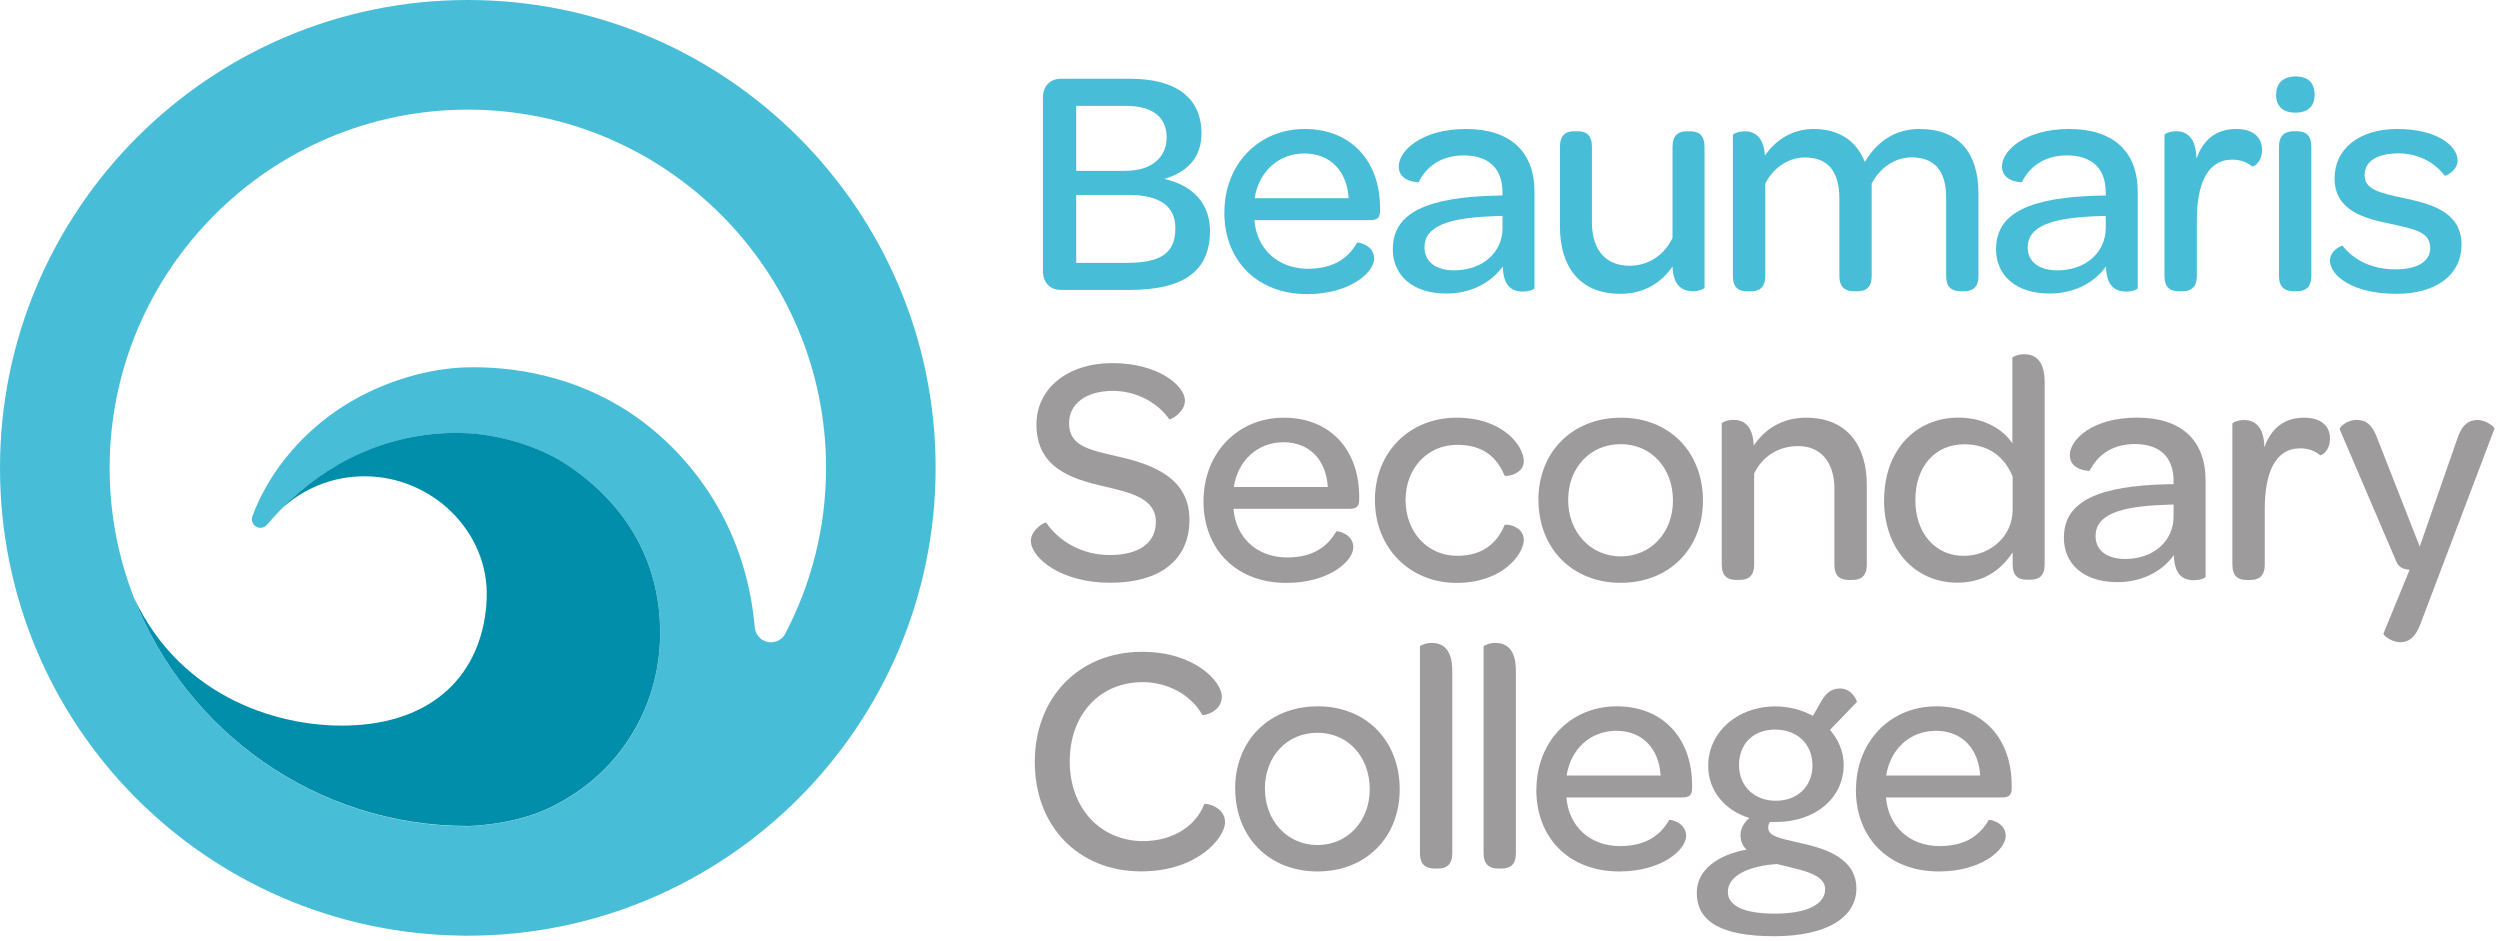 <svg width="332" height="125" viewBox="0 0 332 125" fill="none" xmlns="http://www.w3.org/2000/svg">
<g clip-path="url(#clip0_495_1019)">
<path d="M62.13 0C27.87 0 0 27.87 0 62.13C0 96.39 27.41 123.79 61.27 124.25C61.55 124.27 61.83 124.27 62.11 124.26H62.12C96.38 124.26 124.25 96.39 124.25 62.13C124.25 27.87 96.38 0 62.13 0ZM104.24 84.23C103.87 84.87 103.17 85.3 102.38 85.3C101.27 85.3 100.36 84.46 100.24 83.39C99.01 68.99 90.9 59.62 83.73 54.85C76.21 49.85 68.04 48.66 62.13 48.78C56.21 48.9 49.6 51.11 44.56 54.63C39.51 58.15 35.57 63.05 33.52 68.55C33.36 68.99 33.48 69.5 33.85 69.82C34.33 70.23 35.05 70.17 35.46 69.69C38.99 65.52 43.19 62.3 47.79 60.25C52.38 58.18 57.3 57.29 62.12 57.55C62.12 57.55 69.47 57.75 75.66 61.97C81.05 65.64 87.1 72.12 87.64 82.58C87.99 89.41 85.81 95.29 82.45 99.69C79.72 103.26 76.18 105.83 72.68 107.44C67.93 109.62 62.13 109.72 62.13 109.72C35.9 109.72 14.56 88.38 14.56 62.15C14.56 35.92 35.9 14.56 62.13 14.56C88.36 14.56 109.7 35.9 109.7 62.13C109.7 70.11 107.72 77.62 104.24 84.23Z" fill="#48BDD7"/>
<path d="M62.12 109.7C62.12 109.7 67.92 109.61 72.67 107.42C76.17 105.81 79.71 103.25 82.44 99.67C85.8 95.27 87.99 89.4 87.63 82.56C87.09 72.1 81.04 65.63 75.65 61.95C69.46 57.73 62.11 57.53 62.11 57.53C57.29 57.28 52.37 58.17 47.78 60.23C43.94 61.94 40.36 64.49 37.24 67.7C40.14 64.94 44.08 63.25 48.41 63.25C57.36 63.25 65 70.6 64.63 79.53C64.27 88.38 58.72 95.71 46.94 96.32C37.61 96.81 24.13 92.92 17.79 79.38C24.71 97.1 41.96 109.69 62.1 109.69" fill="#008EAB"/>
<path d="M138.5 35.99V12.97C138.5 11.45 139.45 10.46 140.88 10.46H150.11C156.22 10.46 159.56 13.02 159.56 17.74C159.56 20.77 157.83 22.81 154.62 23.76C158.78 24.71 160.69 27.36 160.69 30.65C160.69 35.89 157.35 38.5 150.03 38.5H140.88C139.45 38.5 138.5 37.5 138.5 35.99ZM149.55 22.68C152.84 22.68 154.93 20.95 154.93 18.26C154.93 15.57 153.11 14.06 149.47 14.06H142.92V22.69H149.55V22.68ZM149.72 34.9C154.23 34.9 156.09 33.56 156.09 30.31C156.09 27.36 154.01 25.89 149.85 25.89H142.92V34.91H149.73L149.72 34.9Z" fill="#48BDD7"/>
<path d="M162.6 28.18C162.6 21.85 167.11 17.13 173.26 17.13C179.41 17.13 183.27 21.38 183.27 27.62V27.97C183.27 28.88 182.97 29.23 181.97 29.23H166.58C166.88 33.09 169.74 35.69 173.69 35.69C177.33 35.69 179.15 34.09 180.23 32.22C180.32 32.13 182.49 32.52 182.49 34.34C182.49 36.16 179.28 39.06 173.6 39.06C167.01 39.06 162.59 34.68 162.59 28.18M166.62 26.32H179.1C178.88 22.72 176.67 20.38 173.21 20.38C169.75 20.38 167.14 22.85 166.62 26.32Z" fill="#48BDD7"/>
<path d="M184.97 33.04C184.97 28.23 189.56 26.15 198.97 25.97H199.53V25.54C199.53 22.38 197.71 20.64 194.37 20.64C191.2 20.64 189.34 22.29 188.39 24.19C188.39 24.23 185.75 24.19 185.75 22.11C185.75 20.03 188.78 17.13 194.68 17.13C200.58 17.13 203.78 20.16 203.78 25.45V38.24C203.78 38.46 203 38.72 202.22 38.72C200.7 38.72 199.62 37.9 199.57 35.38C197.97 37.63 195.24 38.98 192.07 38.98C187.61 38.98 184.96 36.6 184.96 33.04M199.53 30.27V28.67L198.36 28.71C192.29 28.93 189.17 30.05 189.17 32.87C189.17 34.73 190.64 35.9 193.12 35.9C196.85 35.9 199.54 33.56 199.54 30.26" fill="#48BDD7"/>
<path d="M222.12 35.38C220.65 37.5 218.39 39.02 215.18 39.02C209.67 39.02 207.16 35.29 207.16 30.09V19.51C207.16 17.95 207.94 17.43 209.02 17.43H209.5C210.63 17.43 211.41 17.91 211.41 19.51V29.57C211.41 33.17 213.23 35.29 216.39 35.29C218.99 35.29 221.03 33.82 222.11 31.61V19.52C222.11 17.96 222.89 17.44 223.97 17.44H224.45C225.58 17.44 226.36 17.92 226.36 19.52V38.2C226.36 38.33 225.67 38.68 224.84 38.68C223.54 38.68 222.2 38.07 222.11 35.39" fill="#48BDD7"/>
<path d="M234.39 20.64C235.82 18.6 237.99 17.13 240.85 17.13C244.23 17.13 246.57 18.73 247.65 21.51C249.08 19.08 251.42 17.13 254.89 17.13C260.18 17.13 262.74 20.34 262.74 25.71V36.63C262.74 38.19 261.96 38.67 260.83 38.67H260.4C259.23 38.67 258.45 38.19 258.45 36.63V26.23C258.45 22.72 256.93 20.9 253.85 20.9C251.64 20.9 249.65 22.29 248.56 24.37V36.64C248.56 38.2 247.78 38.68 246.65 38.68H246.22C245.09 38.68 244.27 38.2 244.27 36.64V26.41C244.27 22.73 242.75 20.91 239.67 20.91C237.5 20.91 235.47 22.3 234.43 24.38V36.65C234.43 38.21 233.61 38.69 232.52 38.69H232.04C230.91 38.69 230.13 38.21 230.13 36.65V17.92C230.13 17.79 230.82 17.44 231.69 17.44C232.9 17.44 234.21 18.05 234.38 20.65" fill="#48BDD7"/>
<path d="M265.08 33.04C265.08 28.23 269.67 26.15 279.08 25.97H279.64V25.54C279.64 22.38 277.82 20.64 274.48 20.64C271.31 20.64 269.45 22.29 268.5 24.19C268.5 24.23 265.86 24.19 265.86 22.11C265.86 20.03 268.89 17.13 274.79 17.13C280.69 17.13 283.89 20.16 283.89 25.45V38.24C283.89 38.46 283.11 38.72 282.33 38.72C280.81 38.72 279.73 37.9 279.68 35.38C278.08 37.63 275.34 38.98 272.18 38.98C267.72 38.98 265.07 36.6 265.07 33.04M279.64 30.27V28.67L278.47 28.71C272.4 28.93 269.28 30.05 269.28 32.87C269.28 34.73 270.75 35.9 273.22 35.9C276.95 35.9 279.64 33.56 279.64 30.26" fill="#48BDD7"/>
<path d="M291.69 21.07C292.6 18.51 294.33 17.13 296.98 17.13C299.15 17.13 300.4 18.17 300.4 19.9C300.4 21.63 299.19 22.2 299.1 22.11C298.45 21.59 297.63 21.2 296.46 21.2C293.08 21.2 291.74 24.49 291.74 29.31V36.64C291.74 38.2 290.92 38.68 289.83 38.68H289.35C288.22 38.68 287.44 38.2 287.44 36.64V17.91C287.44 17.78 288.13 17.43 289 17.43C290.26 17.43 291.64 18.12 291.69 21.07Z" fill="#48BDD7"/>
<path d="M302.27 12.58C302.27 11.02 303.22 10.15 304.87 10.15C306.52 10.15 307.38 11.02 307.38 12.58C307.38 14.14 306.47 14.96 304.82 14.96C303.17 14.96 302.26 14.09 302.26 12.58M302.65 36.63V19.51C302.65 17.95 303.47 17.43 304.6 17.43H305.03C306.16 17.43 306.94 17.91 306.94 19.51V36.63C306.94 38.19 306.16 38.67 305.03 38.67H304.6C303.47 38.67 302.65 38.19 302.65 36.63Z" fill="#48BDD7"/>
<path d="M309.42 34.6C309.42 33.26 310.98 32.56 311.11 32.65C312.5 34.43 314.84 35.77 318.13 35.77C321.08 35.77 322.73 34.69 322.73 32.95C322.73 30.83 320.78 30.44 317.35 29.7C314.27 29.05 310.03 28.1 310.03 23.68C310.03 19.78 313.28 17.13 318.35 17.13C323.68 17.13 326.37 19.38 326.37 21.33C326.37 22.68 324.72 23.45 324.64 23.32C323.34 21.59 321.17 20.37 318.53 20.37C315.58 20.37 314.02 21.5 314.02 23.23C314.02 25.14 315.84 25.57 319.22 26.31C322.43 27 326.89 27.96 326.89 32.47C326.89 36.46 323.6 39.02 318.22 39.02C312.41 39.02 309.42 36.59 309.42 34.6Z" fill="#48BDD7"/>
<path d="M136.9 71.8C136.9 70.33 138.81 69.24 138.94 69.42C140.54 71.76 143.54 73.71 147.39 73.71C151.24 73.71 153.5 72.1 153.5 69.33C153.5 66.17 150.21 65.43 146.48 64.56C142.15 63.56 137.64 62.05 137.64 56.37C137.64 51.6 141.76 48.22 147.74 48.22C153.72 48.22 157.36 51.17 157.36 53.21C157.36 54.81 155.36 55.81 155.28 55.68C153.81 53.56 151.03 51.91 147.78 51.91C144.27 51.91 141.97 53.6 141.97 56.2C141.97 59.28 144.7 59.75 148.6 60.66C153.37 61.74 157.96 63.61 157.96 69.02C157.96 74.43 153.97 77.39 147.43 77.39C140.89 77.39 136.9 74.1 136.9 71.8Z" fill="#9D9B9B"/>
<path d="M159.83 66.52C159.83 60.19 164.34 55.47 170.49 55.47C176.64 55.47 180.5 59.72 180.5 65.96V66.31C180.5 67.22 180.2 67.57 179.2 67.57H163.81C164.11 71.43 166.97 74.03 170.92 74.03C174.56 74.03 176.38 72.43 177.46 70.56C177.55 70.47 179.72 70.86 179.72 72.68C179.72 74.5 176.51 77.41 170.83 77.41C164.24 77.41 159.82 73.03 159.82 66.53M163.85 64.67H176.33C176.11 61.07 173.9 58.73 170.44 58.73C166.98 58.73 164.37 61.2 163.85 64.67Z" fill="#9D9B9B"/>
<path d="M182.59 66.39C182.59 60.06 187.18 55.47 193.43 55.47C199.68 55.47 202.36 59.29 202.36 61.24C202.36 63.02 199.93 63.36 199.8 63.15C198.85 60.85 197.07 59.07 193.51 59.07C189.61 59.07 186.66 62.15 186.66 66.4C186.66 70.65 189.56 73.81 193.51 73.81C197.02 73.81 198.84 72.03 199.8 69.74C199.93 69.52 202.36 69.83 202.36 71.69C202.36 73.55 199.59 77.41 193.43 77.41C187.27 77.41 182.59 72.81 182.59 66.4" fill="#9D9B9B"/>
<path d="M204.3 66.39C204.3 60.02 208.81 55.47 215.27 55.47C221.73 55.47 226.15 60.07 226.15 66.48C226.15 72.89 221.64 77.4 215.23 77.4C208.82 77.4 204.31 72.85 204.31 66.39M222.17 66.48C222.17 62.15 219.27 58.98 215.23 58.98C211.19 58.98 208.25 62.1 208.25 66.39C208.25 70.68 211.24 73.89 215.23 73.89C219.22 73.89 222.17 70.73 222.17 66.48Z" fill="#9D9B9B"/>
<path d="M232.91 59.15C234.34 57.03 236.64 55.47 239.85 55.47C245.36 55.47 247.91 59.24 247.91 64.4V74.98C247.91 76.54 247.09 77.02 246 77.02H245.52C244.39 77.02 243.61 76.54 243.61 74.98V64.92C243.61 61.41 241.83 59.24 238.8 59.24C236.07 59.24 233.99 60.71 232.95 62.88V74.97C232.95 76.53 232.13 77.01 231.04 77.01H230.56C229.43 77.01 228.65 76.53 228.65 74.97V56.24C228.65 56.11 229.34 55.76 230.21 55.76C231.47 55.76 232.77 56.41 232.9 59.14" fill="#9D9B9B"/>
<path d="M250.21 66.43C250.21 59.84 254.33 55.46 260.09 55.46C263.47 55.46 266.03 57.02 267.24 58.88V47.52C267.24 47.39 267.98 47.04 268.8 47.04C270.14 47.04 271.53 47.73 271.53 50.72V74.95C271.53 76.51 270.75 76.99 269.62 76.99H269.19C268.06 76.99 267.28 76.51 267.28 74.95V73.35C265.63 75.86 263.25 77.38 259.95 77.38C254.36 77.38 250.2 73 250.2 66.41M267.28 67.71V63.29C266.2 60.65 264.07 59 260.86 59C256.96 59 254.36 61.95 254.36 66.41C254.36 70.87 257.05 73.82 260.78 73.82C264.25 73.82 267.28 71.26 267.28 67.71Z" fill="#9D9B9B"/>
<path d="M274.09 71.37C274.09 66.56 278.68 64.48 288.09 64.3H288.65V63.87C288.65 60.71 286.83 58.97 283.49 58.97C280.32 58.97 278.46 60.62 277.51 62.52C277.51 62.56 274.87 62.52 274.87 60.44C274.87 58.36 277.9 55.46 283.8 55.46C289.7 55.46 292.9 58.49 292.9 63.78V76.57C292.9 76.79 292.12 77.05 291.34 77.05C289.82 77.05 288.74 76.23 288.69 73.71C287.09 75.96 284.35 77.31 281.19 77.31C276.73 77.31 274.08 74.93 274.08 71.37M288.65 68.6V67L287.48 67.04C281.41 67.26 278.29 68.38 278.29 71.2C278.29 73.06 279.76 74.23 282.23 74.23C285.96 74.23 288.65 71.89 288.65 68.59" fill="#9D9B9B"/>
<path d="M300.71 59.41C301.62 56.85 303.35 55.47 306 55.47C308.17 55.47 309.42 56.51 309.42 58.24C309.42 59.97 308.21 60.54 308.12 60.45C307.47 59.93 306.65 59.54 305.48 59.54C302.1 59.54 300.76 62.83 300.76 67.65V74.98C300.76 76.54 299.94 77.02 298.85 77.02H298.37C297.24 77.02 296.46 76.54 296.46 74.98V56.26C296.46 56.13 297.15 55.78 298.02 55.78C299.28 55.78 300.66 56.47 300.71 59.42" fill="#9D9B9B"/>
<path d="M316.53 84.12L320 75.669C319.05 75.579 318.53 75.32 318.18 74.46L310.72 57.029C310.63 56.77 311.59 55.77 312.97 55.77C314.18 55.77 315.01 56.33 315.7 58.2L321.34 72.59L326.32 58.289C326.93 56.38 327.88 55.77 329.01 55.77C330.14 55.77 331.35 56.719 331.26 56.94L321.42 82.9C320.73 84.76 319.77 85.29 318.78 85.29C317.57 85.29 316.44 84.34 316.53 84.12Z" fill="#9D9B9B"/>
<path d="M137.42 101.21C137.42 92.63 143.27 86.56 151.68 86.56C158.7 86.56 162.26 90.55 162.26 92.5C162.26 94.58 159.75 95.1 159.66 94.93C158.06 92.11 154.89 90.59 151.73 90.59C146.05 90.59 142.06 94.88 142.06 101.12C142.06 107.36 146.18 111.7 151.81 111.7C155.58 111.7 158.74 109.84 159.92 106.8C160.01 106.58 162.69 107.1 162.69 109.18C162.69 111.26 159.01 115.72 151.55 115.72C143.23 115.72 137.42 109.74 137.42 101.2" fill="#9D9B9B"/>
<path d="M164.03 104.72C164.03 98.35 168.54 93.8 175 93.8C181.46 93.8 185.88 98.4 185.88 104.81C185.88 111.22 181.37 115.73 174.96 115.73C168.55 115.73 164.04 111.18 164.04 104.72M181.9 104.81C181.9 100.48 179 97.31 174.96 97.31C170.92 97.31 167.98 100.43 167.98 104.72C167.98 109.01 170.97 112.22 174.96 112.22C178.95 112.22 181.9 109.06 181.9 104.81Z" fill="#9D9B9B"/>
<path d="M188.57 113.3V85.86C188.57 85.73 189.31 85.38 190.13 85.38C191.47 85.38 192.86 86.07 192.86 89.07V113.3C192.86 114.86 192.08 115.34 190.95 115.34H190.52C189.39 115.34 188.57 114.86 188.57 113.3Z" fill="#9D9B9B"/>
<path d="M197.02 113.3V85.86C197.02 85.73 197.76 85.38 198.58 85.38C199.92 85.38 201.31 86.07 201.31 89.07V113.3C201.31 114.86 200.53 115.34 199.4 115.34H198.97C197.84 115.34 197.02 114.86 197.02 113.3Z" fill="#9D9B9B"/>
<path d="M204.04 104.85C204.04 98.52 208.55 93.8 214.7 93.8C220.85 93.8 224.71 98.05 224.71 104.29V104.64C224.71 105.55 224.41 105.9 223.41 105.9H208.02C208.32 109.76 211.18 112.36 215.13 112.36C218.77 112.36 220.59 110.76 221.67 108.89C221.76 108.8 223.92 109.19 223.92 111.01C223.92 112.83 220.71 115.73 215.03 115.73C208.44 115.73 204.02 111.35 204.02 104.85M208.05 102.99H220.53C220.31 99.39 218.1 97.05 214.64 97.05C211.18 97.05 208.57 99.52 208.05 102.99Z" fill="#9D9B9B"/>
<path d="M225.33 118.55C225.33 115.51 228.19 113.48 231.96 112.83C231.44 112.4 231.14 111.75 231.14 110.88C231.14 110.01 231.62 109.23 232.31 108.63C228.97 107.59 226.85 104.95 226.85 101.7C226.85 97.32 230.62 93.81 235.78 93.81C237.6 93.81 239.33 94.29 240.76 95.07L241.89 93.08C242.58 91.95 243.28 91.43 244.36 91.43C245.96 91.43 246.7 93.16 246.57 93.25L243.02 96.93C244.15 98.23 244.84 99.83 244.84 101.57C244.84 105.95 241.11 109.16 235.82 109.16H235.04C234.87 109.42 234.82 109.64 234.82 109.9C234.82 111.24 236.81 111.37 240.46 112.28C243.41 113.06 246.53 114.53 246.53 117.96C246.53 121.9 242.5 124.33 235.61 124.33C228.72 124.33 225.34 122.47 225.34 118.57M235.96 114.75C232.41 114.97 229.46 116.22 229.46 118.43C229.46 120.29 231.58 121.33 235.7 121.33C239.82 121.33 242.38 120.16 242.38 118.08C242.38 116 239.04 115.52 235.96 114.74M240.69 101.61C240.69 98.84 238.7 96.89 235.75 96.89C232.8 96.89 230.94 98.8 230.94 101.61C230.94 104.42 232.98 106.34 235.84 106.34C238.7 106.34 240.7 104.43 240.7 101.61" fill="#9D9B9B"/>
<path d="M246.48 104.85C246.48 98.52 250.99 93.8 257.14 93.8C263.29 93.8 267.15 98.05 267.15 104.29V104.64C267.15 105.55 266.85 105.9 265.85 105.9H250.46C250.76 109.76 253.62 112.36 257.57 112.36C261.21 112.36 263.03 110.76 264.11 108.89C264.2 108.8 266.36 109.19 266.36 111.01C266.36 112.83 263.15 115.73 257.47 115.73C250.88 115.73 246.46 111.35 246.46 104.85M250.49 102.99H262.97C262.75 99.39 260.54 97.05 257.08 97.05C253.62 97.05 251.01 99.52 250.49 102.99Z" fill="#9D9B9B"/>
</g>
<defs>
<clipPath id="clip0_495_1019">
<rect width="331.28" height="124.31" fill="white"/>
</clipPath>
</defs>
</svg>
